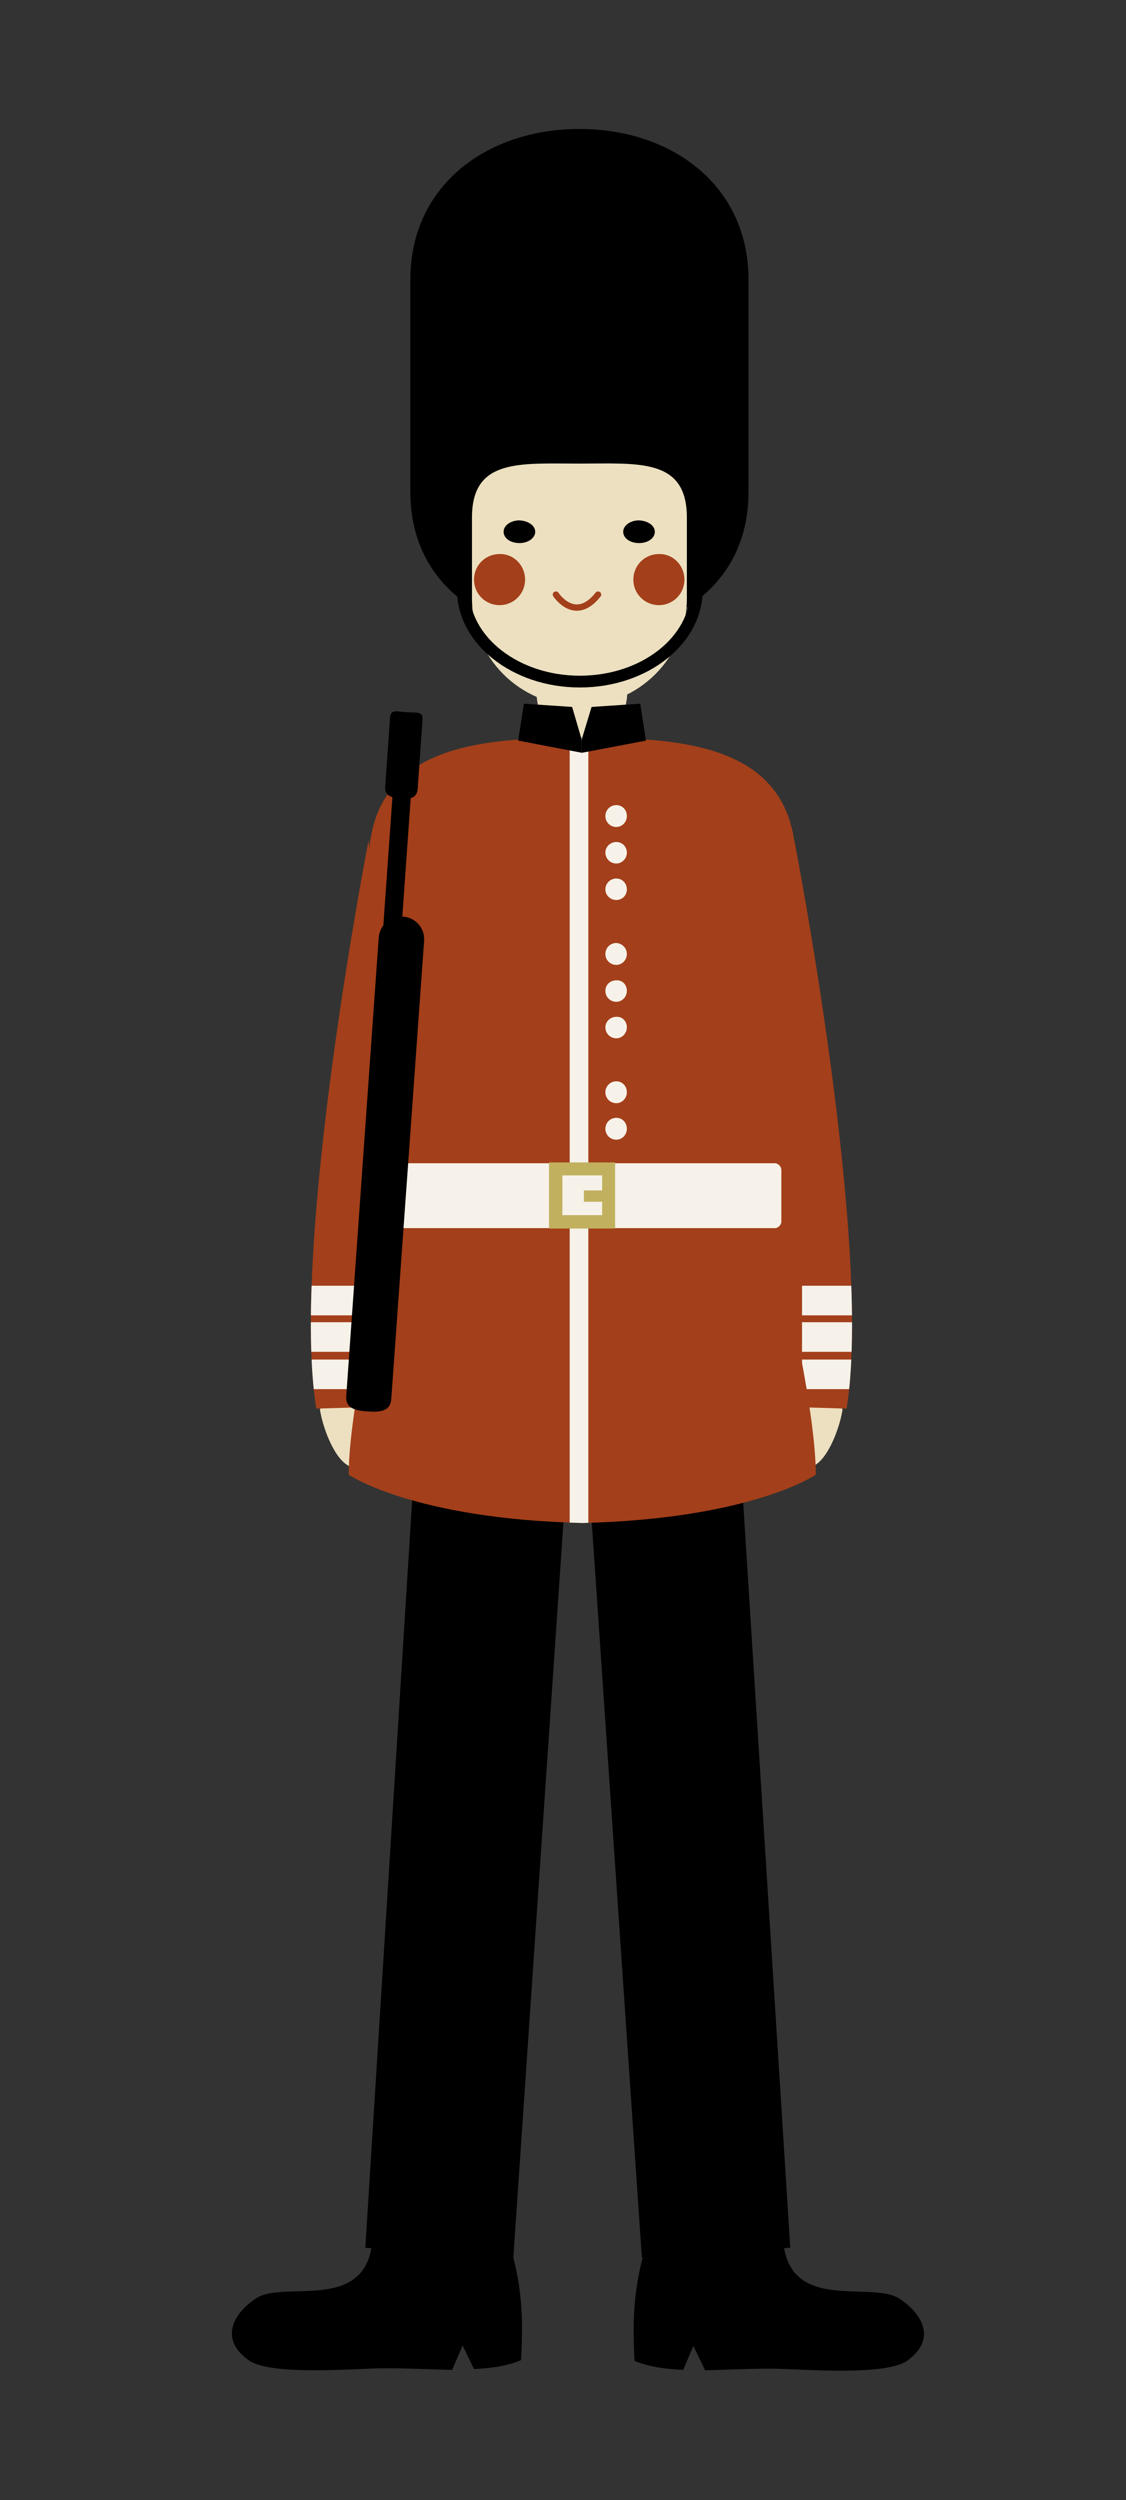 <?xml version="1.0" encoding="UTF-8"?> <!-- Generator: Adobe Illustrator 25.0.1, SVG Export Plug-In . SVG Version: 6.00 Build 0) --> <svg xmlns="http://www.w3.org/2000/svg" xmlns:xlink="http://www.w3.org/1999/xlink" id="Слой_1" x="0px" y="0px" viewBox="0 0 277.7 616.4" style="enable-background:new 0 0 277.7 616.4;" xml:space="preserve"><rect x="0" y="0" width="277.7" height="616.4" fill="#333333" stroke="none"/> <style type="text/css"> .st0{fill:#ECE0C0;} .st1{clip-path:url(#SVGID_2_);fill:#F6F2E9;} .st2{fill:#A33F1A;} .st3{fill:none;stroke:#A33F1A;stroke-width:1.553;stroke-linecap:round;stroke-linejoin:round;stroke-miterlimit:10;} .st4{fill:#F6F2E9;} .st5{clip-path:url(#SVGID_4_);fill:#F6F2E9;} .st6{clip-path:url(#SVGID_6_);fill:#F6F2E9;} .st7{fill:#C1B15F;} </style> <g> <path class="st0" d="M207.8,347.5c-1,6.6-6.8,20.4-12.8,11.3c-2.2-3.3-2.1-14.2,1-16.9c2.6-2.4,6.7,0.3,9.3,1.5L207.8,347.5z"></path> <g> <defs> <path id="SVGID_1_" d="M195.9,207.2c0,0,19.4,99.4,12.9,140.1l-16.9-0.5l-4-56.1L195.9,207.2z"></path> </defs> <use xlink:href="#SVGID_1_" style="overflow:visible;fill:#A33F1A;"></use> <clipPath id="SVGID_2_"> <use xlink:href="#SVGID_1_" style="overflow:visible;"></use> </clipPath> <rect x="197.8" y="326" class="st1" width="15.2" height="7.3"></rect> <rect x="197.8" y="317" class="st1" width="15.2" height="7.3"></rect> <rect x="197.8" y="335.2" class="st1" width="15.2" height="7.3"></rect> </g> <path class="st0" d="M78.9,347.5c1,6.6,6.8,20.4,12.8,11.3c2.2-3.3,2-14.2-1-16.9c-2.6-2.4-6.7,0.3-9.3,1.5L78.9,347.5z"></path> <path class="st2" d="M90.9,207.2c0,0-19.4,99.4-12.9,140.1l16.9-0.5l4-56.1L90.9,207.2z"></path> <polygon points="102.2,361.1 90.1,554.2 126.6,556.6 139.7,364.4 "></polygon> <polygon points="182.7,361.1 194.9,554.2 158.3,556.6 145.2,364.4 "></polygon> <path class="st0" d="M154.7,170.5c0,6.3-4,11.4-8.9,11.4h-4.5c-4.9,0-9-5.1-9-11.4l0,0c0-6.3,4-11.4,9-11.4h4.5 C150.7,159,154.7,164.2,154.7,170.5L154.7,170.5z"></path> <g> <path d="M184.6,121.3c0,23.1-18.7,35.4-41.7,35.4l0,0c-23,0-41.7-12.4-41.7-35.4V68.9c0-23,18.7-37.1,41.7-37.1l0,0 c23,0,41.7,14.1,41.7,37.1V121.3z"></path> <path class="st0" d="M169.4,147.5c0,14.6-11.9,26.5-26.5,26.5l0,0c-14.7,0-26.5-11.9-26.5-26.5v-19.9c0-14.6,11.8-13.3,26.5-13.3 l0,0c14.6,0,26.5-1.4,26.5,13.3V147.5z"></path> <g> <path d="M143,169.5c-16.7,0-30.3-10.8-30.3-24.1h3c0,11.7,12.3,21.2,27.3,21.2c15.1,0,27.3-9.5,27.3-21.2h3 C173.3,158.7,159.8,169.5,143,169.5z"></path> </g> <g> <path d="M132,131.1c0,1.6-1.8,2.8-3.9,2.8c-2.2,0-3.9-1.2-3.9-2.8c0-1.5,1.7-2.8,3.9-2.8C130.3,128.4,132,129.6,132,131.1z"></path> <path d="M161.5,131.1c0,1.6-1.7,2.8-3.9,2.8c-2.2,0-3.9-1.2-3.9-2.8c0-1.5,1.7-2.8,3.9-2.8C159.8,128.4,161.5,129.6,161.5,131.1z "></path> </g> <path class="st3" d="M137.1,146.6c0,0,4.7,7.2,10.4,0"></path> <g> <path class="st2" d="M168.8,142.9c0,3.5-2.8,6.3-6.3,6.3c-3.5,0-6.3-2.8-6.3-6.3c0-3.5,2.8-6.3,6.3-6.3 C166,136.5,168.8,139.4,168.8,142.9z"></path> <path class="st2" d="M129.5,142.9c0,3.5-2.8,6.3-6.3,6.3c-3.5,0-6.3-2.8-6.3-6.3c0-3.5,2.8-6.3,6.3-6.3 C126.7,136.5,129.5,139.4,129.5,142.9z"></path> </g> </g> <path class="st2" d="M189.3,297.9c1.3-2.5,2-6.1,2-11.4l5-73.2c0-26.3-21.3-31.3-47.7-31.3h-10c-26.3,0-47.7,5-47.7,31.3l5,73.5 c0,5.2,0.7,8.8,1.9,11.2c-0.8,3.2-11.8,46.5-11.8,65.6c0,0,15.9,10.9,57.6,11.9c41.7-1,57.6-11.9,57.6-11.9 C201.2,344.1,189.6,299,189.3,297.9z"></path> <path class="st4" d="M192.7,301.2c0,0.4-0.2,0.8-0.5,1.1c-0.3,0.3-0.7,0.5-1.1,0.5H95.9c-0.4,0-0.8-0.2-1.1-0.5 c-0.3-0.3-0.5-0.7-0.5-1.1v-12.7c0-0.4,0.2-0.8,0.5-1.2c0.3-0.3,0.7-0.5,1.1-0.5h95.2c0.4,0,0.8,0.2,1.1,0.5 c0.3,0.3,0.5,0.7,0.5,1.2V301.2z"></path> <g> <path class="st4" d="M154.6,201.2c0,1.5-1.2,2.7-2.6,2.7c-1.5,0-2.7-1.2-2.7-2.7c0-1.5,1.2-2.7,2.7-2.7 C153.5,198.5,154.6,199.7,154.6,201.2z"></path> <path class="st4" d="M154.6,210.2c0,1.5-1.2,2.7-2.6,2.7c-1.5,0-2.7-1.2-2.7-2.7c0-1.4,1.2-2.6,2.7-2.6 C153.5,207.6,154.6,208.8,154.6,210.2z"></path> <path class="st4" d="M154.6,219.3c0,1.5-1.2,2.6-2.6,2.6c-1.5,0-2.7-1.2-2.7-2.6c0-1.5,1.2-2.7,2.7-2.7 C153.5,216.6,154.6,217.8,154.6,219.3z"></path> </g> <g> <path class="st4" d="M154.6,235.2c0,1.5-1.2,2.7-2.6,2.7c-1.5,0-2.7-1.2-2.7-2.7c0-1.5,1.2-2.7,2.7-2.7 C153.5,232.6,154.6,233.8,154.6,235.2z"></path> <path class="st4" d="M154.6,244.3c0,1.5-1.2,2.7-2.6,2.7c-1.5,0-2.7-1.2-2.7-2.7c0-1.5,1.2-2.6,2.7-2.6 C153.5,241.6,154.6,242.8,154.6,244.3z"></path> <path class="st4" d="M154.6,253.3c0,1.5-1.2,2.7-2.6,2.7c-1.5,0-2.7-1.2-2.7-2.7c0-1.4,1.2-2.6,2.7-2.6 C153.5,250.6,154.6,251.8,154.6,253.3z"></path> </g> <g> <path class="st4" d="M154.6,269.3c0,1.5-1.2,2.7-2.6,2.7c-1.5,0-2.7-1.2-2.7-2.7c0-1.5,1.2-2.7,2.7-2.7 C153.5,266.6,154.6,267.8,154.6,269.3z"></path> <path class="st4" d="M154.6,278.3c0,1.5-1.2,2.7-2.6,2.7c-1.5,0-2.7-1.2-2.7-2.7c0-1.5,1.2-2.7,2.7-2.7 C153.5,275.6,154.6,276.8,154.6,278.3z"></path> </g> <g> <defs> <path id="SVGID_3_" d="M189.3,297.9c1.3-2.5,2-6.1,2-11.4l5-73.2c0-26.3-21.3-31.3-47.7-31.3h-10c-26.3,0-47.7,5-47.7,31.3 l5,73.5c0,5.2,0.7,8.8,1.9,11.2c-0.8,3.2-11.8,46.5-11.8,65.6c0,0,15.9,10.9,57.6,11.9c41.7-1,57.6-11.9,57.6-11.9 C201.2,344.1,189.6,299,189.3,297.9z"></path> </defs> <clipPath id="SVGID_4_"> <use xlink:href="#SVGID_3_" style="overflow:visible;"></use> </clipPath> <rect x="140.5" y="179.7" class="st5" width="4.6" height="196.9"></rect> </g> <g> <polygon points="127.8,182.6 129.2,173.5 141.1,174.3 143.5,182.5 143.5,185.6 "></polygon> <polygon points="159.3,182.6 157.9,173.5 145.9,174.3 143.5,182.2 143.5,185.6 "></polygon> </g> <g> <path d="M91.9,548.2c1.3,23.5-21.4,13.5-28.8,18.5c-6.1,4.1-8.7,10.3-1.8,15.2c5.6,4,26.8,2,33.6,2c6.1,0,11.5,0.3,16.6,0.4l2.6-6 l2.8,5.8c4.1-0.2,8-0.7,11.6-2.2c0.7-12.5,0-20.1-3.8-31.8L91.9,548.2z"></path> <path d="M221.9,566.8c-7.4-5-30.1,4.9-28.8-18.5l-32.8,2c-3.7,11.7-4.5,19.3-3.8,31.8c3.7,1.5,7.7,2,12,2.2l2.5-5.9l2.9,6 c5-0.1,10.3-0.4,16.3-0.4c6.8,0,28,2,33.6-2C230.7,577,228,570.9,221.9,566.8z"></path> </g> <g> <defs> <path id="SVGID_5_" d="M90.9,207.2c0,0-19.4,99.4-12.9,140.1l16.9-0.5l4-56.1L90.9,207.2z"></path> </defs> <clipPath id="SVGID_6_"> <use xlink:href="#SVGID_5_" style="overflow:visible;"></use> </clipPath> <rect x="73.7" y="326" class="st6" width="15.2" height="7.3"></rect> <rect x="73.7" y="317" class="st6" width="15.2" height="7.3"></rect> <rect x="73.7" y="335.2" class="st6" width="15.2" height="7.3"></rect> </g> <g> <path d="M96.5,344.9c-0.2,3.1-2.8,3.3-5.8,3.1l0,0c-3.1-0.2-5.6-0.8-5.3-3.9l8-112.9c0.2-3.1,2.9-5.4,6-5.2l0,0 c3.1,0.2,5.4,2.9,5.2,5.9L96.5,344.9z"></path> <path d="M98.8,231.9c-0.1,1.3-1.2,2.2-2.4,2.1l0,0c-1.2-0.1-2.2-1.2-2.1-2.4l3.7-52.3c0.1-1.3,1.2-2.2,2.4-2.1l0,0 c1.2,0.1,2.2,1.2,2.1,2.5L98.8,231.9z"></path> <path d="M103,194.6c-0.2,2.2-2,2.5-4.2,2.3l0,0c-2.2-0.2-4-0.7-3.8-2.9l1.2-17.1c0.2-2.2,1.9-1.4,4.1-1.3l0,0 c2.2,0.2,4.1-0.4,3.9,1.9L103,194.6z"></path> </g> <rect x="135.4" y="286.6" class="st7" width="16.3" height="16.3"></rect> <rect x="138.7" y="289.8" class="st4" width="9.8" height="9.8"></rect> <rect x="144" y="293.5" class="st7" width="6.3" height="2.8"></rect> </g> </svg> 